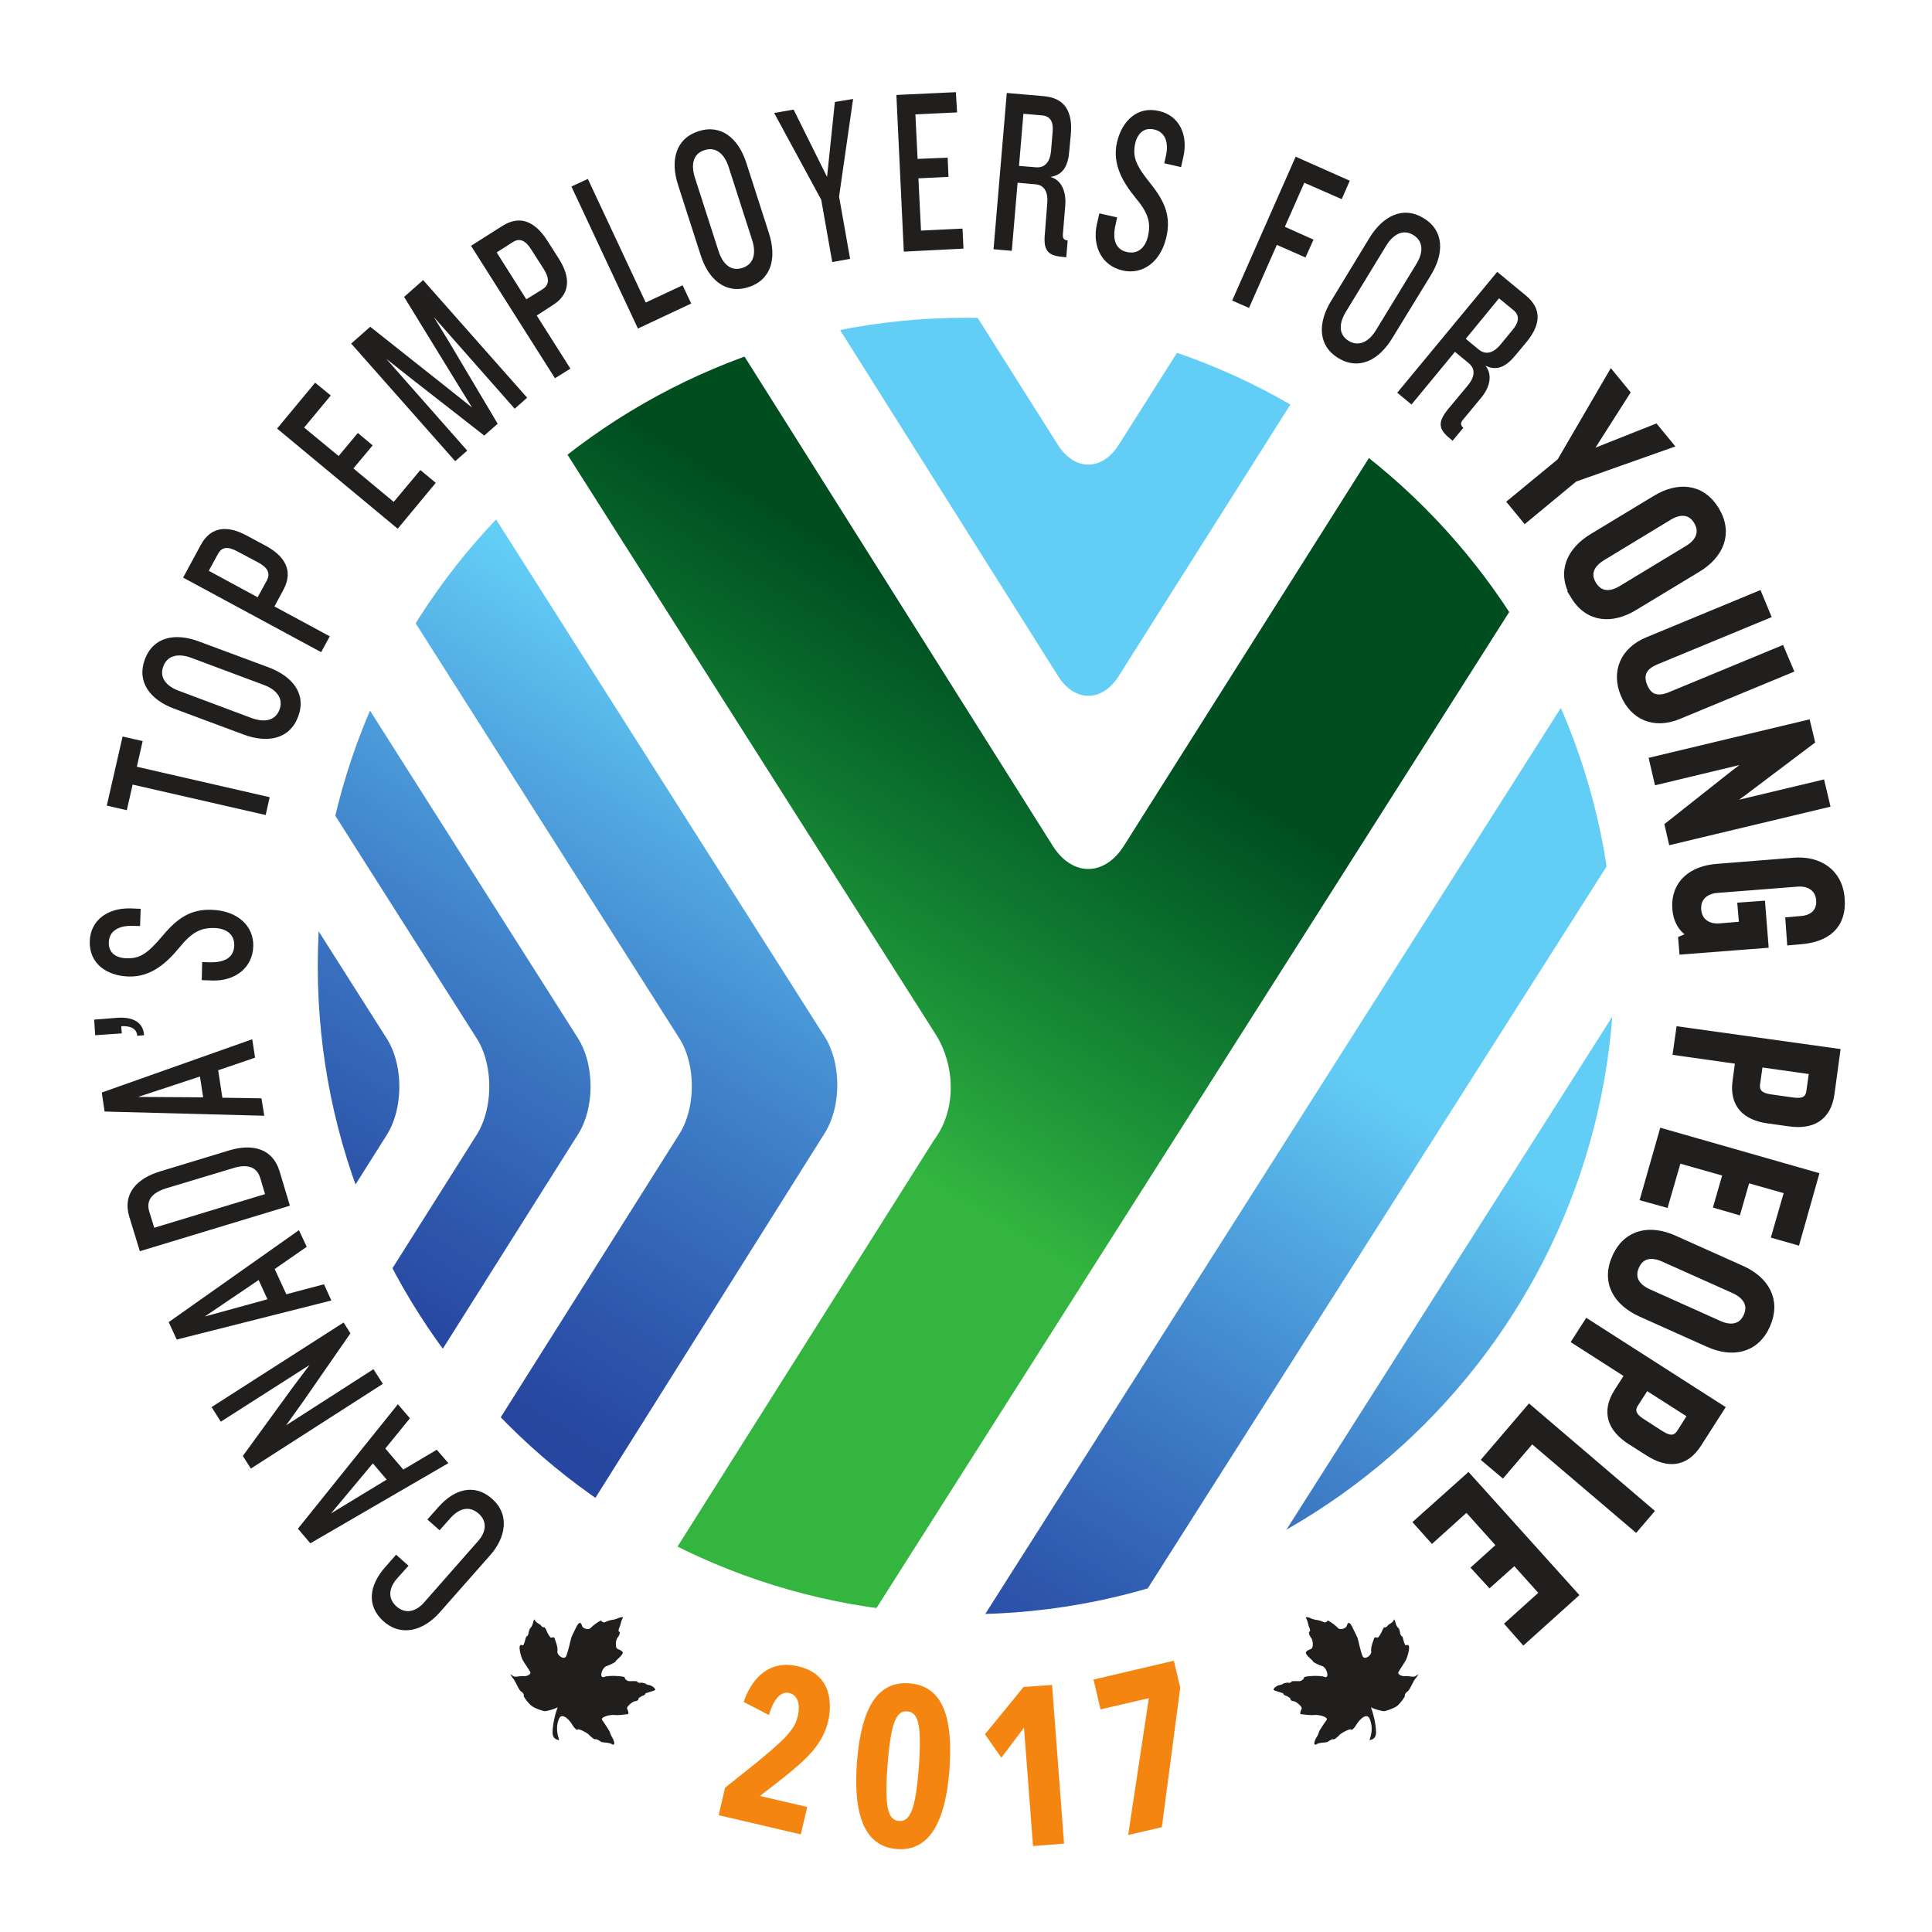 <svg xmlns="http://www.w3.org/2000/svg" xmlns:xlink="http://www.w3.org/1999/xlink" width="88.244" height="88.244" viewBox="0 0 70.596 70.596"><defs><clipPath id="d"><path d="M569 538h2v.828h-2zm0 0"/></clipPath><clipPath id="e"><path d="M581 538h3v.828h-3zm0 0"/></clipPath><clipPath id="f"><path d="M582 538h2v.828h-2zm0 0"/></clipPath><clipPath id="g"><path d="M576 538h2v.828h-2zm0 0"/></clipPath><clipPath id="h"><path d="M577 538h2v.828h-2zm0 0"/></clipPath><clipPath id="i"><path d="M581 538h1v.828h-1zm0 0"/></clipPath><clipPath id="j"><path d="M578 538h1v.828h-1zm0 0"/></clipPath><clipPath id="k"><path d="M549 289h1v1h-1zm0 0"/></clipPath><clipPath id="l"><path d="M514.227 263.172a8 8 0 0 0-8 8v55.812a8 8 0 0 0 8 8h55.812c4.422 0 8-3.582 8-8v-55.812c0-4.418-3.578-8-8-8zm0 0"/></clipPath><clipPath id="n"><path d="M630 316h1v1h-1zm0 0"/></clipPath><clipPath id="o"><path d="m624.074 306.125-4.511 5.152v14.653h10.085c.192-.973.434-2.23.512-2.739.098-.628-1.183-11.074-1.933-17.066zm0 0"/></clipPath><clipPath id="p"><path d="M630 318h1v1h-1zm0 0"/></clipPath><clipPath id="q"><path d="m624.074 306.125-4.511 5.152v14.653h10.085c.192-.973.434-2.23.512-2.739.098-.628-1.183-11.074-1.933-17.066zm0 0"/></clipPath><clipPath id="r"><path d="M630 320h1v2h-1zm0 0"/></clipPath><clipPath id="s"><path d="m624.074 306.125-4.511 5.152v14.653h10.085c.192-.973.434-2.23.512-2.739.098-.628-1.183-11.074-1.933-17.066zm0 0"/></clipPath><clipPath id="t"><path d="M630 311h1v2h-1zm0 0"/></clipPath><clipPath id="u"><path d="m624.074 306.125-4.511 5.152v14.653h10.085c.192-.973.434-2.23.512-2.739.098-.628-1.183-11.074-1.933-17.066zm0 0"/></clipPath><clipPath id="v"><path d="M630 310h1v1h-1zm0 0"/></clipPath><clipPath id="w"><path d="M630.988 306.125c.18.934.489 2.566.672 3.766.274 1.773.469 6.273.469 8.867s.473 2.457.473 4.094c0 1.082.21 2.347.347 3.078h2.176v-19.805zm0 0"/></clipPath><clipPath id="x"><path d="M630 322h1v1h-1zm0 0"/></clipPath><clipPath id="y"><path d="M630.988 306.125c.18.934.489 2.566.672 3.766.274 1.773.469 6.273.469 8.867s.473 2.457.473 4.094c0 1.082.21 2.347.347 3.078h2.176v-19.805zm0 0"/></clipPath><clipPath id="z"><path d="M630 318h1v2h-1zm0 0"/></clipPath><clipPath id="A"><path d="M630.988 306.125c.18.934.489 2.566.672 3.766.274 1.773.469 6.273.469 8.867s.473 2.457.473 4.094c0 1.082.21 2.347.347 3.078h2.176v-19.805zm0 0"/></clipPath><clipPath id="B"><path d="M630 320h1v3h-1zm0 0"/></clipPath><clipPath id="C"><path d="M630.988 306.125c.18.934.489 2.566.672 3.766.274 1.773.469 6.273.469 8.867s.473 2.457.473 4.094c0 1.082.21 2.347.347 3.078h2.176v-19.805zm0 0"/></clipPath><clipPath id="D"><path d="M564 133h1v1h-1zm0 0"/></clipPath><clipPath id="E"><path d="M514.227 103.441a8 8 0 0 0-8 8v55.813a8 8 0 0 0 8 8h55.812c4.422 0 8-3.582 8-8V111.44c0-4.418-3.578-8-8-8zm0 0"/></clipPath><linearGradient id="a" x1="-.602" x2="2.303" y1="0" y2="0" gradientTransform="rotate(-58.031 65.293 13.347)scale(32.921)" gradientUnits="userSpaceOnUse"><stop offset="0" style="stop-color:#26469f;stop-opacity:1"/><stop offset=".125" style="stop-color:#26469f;stop-opacity:1"/><stop offset=".188" style="stop-color:#26469f;stop-opacity:1"/><stop offset=".203" style="stop-color:#26469f;stop-opacity:1"/><stop offset=".207" style="stop-color:#27479f;stop-opacity:1"/><stop offset=".211" style="stop-color:#2747a0;stop-opacity:1"/><stop offset=".215" style="stop-color:#2748a1;stop-opacity:1"/><stop offset=".219" style="stop-color:#2849a2;stop-opacity:1"/><stop offset=".223" style="stop-color:#284aa2;stop-opacity:1"/><stop offset=".227" style="stop-color:#294ba3;stop-opacity:1"/><stop offset=".23" style="stop-color:#294ca4;stop-opacity:1"/><stop offset=".234" style="stop-color:#2a4ea5;stop-opacity:1"/><stop offset=".238" style="stop-color:#2a4fa6;stop-opacity:1"/><stop offset=".242" style="stop-color:#2b50a7;stop-opacity:1"/><stop offset=".246" style="stop-color:#2b51a8;stop-opacity:1"/><stop offset=".25" style="stop-color:#2c52a9;stop-opacity:1"/><stop offset=".254" style="stop-color:#2c53aa;stop-opacity:1"/><stop offset=".258" style="stop-color:#2d55aa;stop-opacity:1"/><stop offset=".262" style="stop-color:#2d56ab;stop-opacity:1"/><stop offset=".266" style="stop-color:#2e57ac;stop-opacity:1"/><stop offset=".27" style="stop-color:#2e58ad;stop-opacity:1"/><stop offset=".273" style="stop-color:#2f59ae;stop-opacity:1"/><stop offset=".277" style="stop-color:#2f5baf;stop-opacity:1"/><stop offset=".281" style="stop-color:#305cb0;stop-opacity:1"/><stop offset=".285" style="stop-color:#305db1;stop-opacity:1"/><stop offset=".289" style="stop-color:#315eb2;stop-opacity:1"/><stop offset=".293" style="stop-color:#3160b3;stop-opacity:1"/><stop offset=".297" style="stop-color:#3261b4;stop-opacity:1"/><stop offset=".301" style="stop-color:#3262b5;stop-opacity:1"/><stop offset=".305" style="stop-color:#3364b6;stop-opacity:1"/><stop offset=".309" style="stop-color:#3465b6;stop-opacity:1"/><stop offset=".313" style="stop-color:#3466b7;stop-opacity:1"/><stop offset=".316" style="stop-color:#3568b8;stop-opacity:1"/><stop offset=".32" style="stop-color:#3569b9;stop-opacity:1"/><stop offset=".324" style="stop-color:#366aba;stop-opacity:1"/><stop offset=".328" style="stop-color:#376cbb;stop-opacity:1"/><stop offset=".332" style="stop-color:#376dbc;stop-opacity:1"/><stop offset=".336" style="stop-color:#386ebd;stop-opacity:1"/><stop offset=".34" style="stop-color:#3870be;stop-opacity:1"/><stop offset=".344" style="stop-color:#3971bf;stop-opacity:1"/><stop offset=".348" style="stop-color:#3a73c0;stop-opacity:1"/><stop offset=".352" style="stop-color:#3a74c1;stop-opacity:1"/><stop offset=".355" style="stop-color:#3b76c2;stop-opacity:1"/><stop offset=".359" style="stop-color:#3c77c3;stop-opacity:1"/><stop offset=".363" style="stop-color:#3c79c4;stop-opacity:1"/><stop offset=".367" style="stop-color:#3d7ac5;stop-opacity:1"/><stop offset=".371" style="stop-color:#3e7cc6;stop-opacity:1"/><stop offset=".375" style="stop-color:#3e7dc7;stop-opacity:1"/><stop offset=".379" style="stop-color:#3f7fc8;stop-opacity:1"/><stop offset=".383" style="stop-color:#4080c9;stop-opacity:1"/><stop offset=".387" style="stop-color:#4082ca;stop-opacity:1"/><stop offset=".391" style="stop-color:#4183cb;stop-opacity:1"/><stop offset=".395" style="stop-color:#4285cc;stop-opacity:1"/><stop offset=".398" style="stop-color:#4286cd;stop-opacity:1"/><stop offset=".402" style="stop-color:#4388ce;stop-opacity:1"/><stop offset=".406" style="stop-color:#448acf;stop-opacity:1"/><stop offset=".41" style="stop-color:#448bd0;stop-opacity:1"/><stop offset=".414" style="stop-color:#458dd1;stop-opacity:1"/><stop offset=".418" style="stop-color:#468ed2;stop-opacity:1"/><stop offset=".422" style="stop-color:#4790d3;stop-opacity:1"/><stop offset=".426" style="stop-color:#4792d4;stop-opacity:1"/><stop offset=".43" style="stop-color:#4893d5;stop-opacity:1"/><stop offset=".434" style="stop-color:#4995d6;stop-opacity:1"/><stop offset=".438" style="stop-color:#4a97d7;stop-opacity:1"/><stop offset=".441" style="stop-color:#4a98d8;stop-opacity:1"/><stop offset=".445" style="stop-color:#4b9ad9;stop-opacity:1"/><stop offset=".449" style="stop-color:#4c9cda;stop-opacity:1"/><stop offset=".453" style="stop-color:#4d9edb;stop-opacity:1"/><stop offset=".457" style="stop-color:#4e9fdc;stop-opacity:1"/><stop offset=".461" style="stop-color:#4ea1dd;stop-opacity:1"/><stop offset=".465" style="stop-color:#4fa3de;stop-opacity:1"/><stop offset=".469" style="stop-color:#50a5df;stop-opacity:1"/><stop offset=".473" style="stop-color:#51a6e0;stop-opacity:1"/><stop offset=".477" style="stop-color:#51a8e1;stop-opacity:1"/><stop offset=".48" style="stop-color:#52aae2;stop-opacity:1"/><stop offset=".484" style="stop-color:#53ace3;stop-opacity:1"/><stop offset=".488" style="stop-color:#54aee4;stop-opacity:1"/><stop offset=".492" style="stop-color:#55afe5;stop-opacity:1"/><stop offset=".496" style="stop-color:#56b1e6;stop-opacity:1"/><stop offset=".5" style="stop-color:#56b3e7;stop-opacity:1"/><stop offset=".504" style="stop-color:#57b5e8;stop-opacity:1"/><stop offset=".508" style="stop-color:#58b7e9;stop-opacity:1"/><stop offset=".512" style="stop-color:#59b9ea;stop-opacity:1"/><stop offset=".516" style="stop-color:#5abbeb;stop-opacity:1"/><stop offset=".52" style="stop-color:#5bbdec;stop-opacity:1"/><stop offset=".523" style="stop-color:#5cbeed;stop-opacity:1"/><stop offset=".527" style="stop-color:#5cc0ef;stop-opacity:1"/><stop offset=".531" style="stop-color:#5dc2f0;stop-opacity:1"/><stop offset=".535" style="stop-color:#5ec4f1;stop-opacity:1"/><stop offset=".539" style="stop-color:#5fc6f2;stop-opacity:1"/><stop offset=".543" style="stop-color:#60c8f3;stop-opacity:1"/><stop offset=".547" style="stop-color:#61caf4;stop-opacity:1"/><stop offset=".551" style="stop-color:#61cbf5;stop-opacity:1"/><stop offset=".555" style="stop-color:#62cdf5;stop-opacity:1"/><stop offset=".563" style="stop-color:#62cdf5;stop-opacity:1"/><stop offset=".625" style="stop-color:#62cdf5;stop-opacity:1"/><stop offset=".75" style="stop-color:#62cdf5;stop-opacity:1"/><stop offset="1" style="stop-color:#62cdf5;stop-opacity:1"/></linearGradient><linearGradient id="b" x1="-1.375" x2="2.295" y1="0" y2="0" gradientTransform="rotate(-58.325 56.352 -3.708)scale(22.335)" gradientUnits="userSpaceOnUse"><stop offset="0" style="stop-color:#33b540;stop-opacity:1"/><stop offset=".25" style="stop-color:#33b540;stop-opacity:1"/><stop offset=".375" style="stop-color:#33b540;stop-opacity:1"/><stop offset=".379" style="stop-color:#32b340;stop-opacity:1"/><stop offset=".383" style="stop-color:#31b23f;stop-opacity:1"/><stop offset=".387" style="stop-color:#30b03f;stop-opacity:1"/><stop offset=".391" style="stop-color:#2faf3f;stop-opacity:1"/><stop offset=".395" style="stop-color:#2dad3e;stop-opacity:1"/><stop offset=".398" style="stop-color:#2cac3e;stop-opacity:1"/><stop offset=".402" style="stop-color:#2baa3e;stop-opacity:1"/><stop offset=".406" style="stop-color:#2aa83d;stop-opacity:1"/><stop offset=".41" style="stop-color:#29a73d;stop-opacity:1"/><stop offset=".414" style="stop-color:#28a53d;stop-opacity:1"/><stop offset=".418" style="stop-color:#27a43c;stop-opacity:1"/><stop offset=".422" style="stop-color:#26a23c;stop-opacity:1"/><stop offset=".426" style="stop-color:#25a13b;stop-opacity:1"/><stop offset=".43" style="stop-color:#249f3b;stop-opacity:1"/><stop offset=".434" style="stop-color:#239d3b;stop-opacity:1"/><stop offset=".438" style="stop-color:#229c3a;stop-opacity:1"/><stop offset=".441" style="stop-color:#219a3a;stop-opacity:1"/><stop offset=".445" style="stop-color:#21993a;stop-opacity:1"/><stop offset=".449" style="stop-color:#209739;stop-opacity:1"/><stop offset=".453" style="stop-color:#1f9639;stop-opacity:1"/><stop offset=".457" style="stop-color:#1e9438;stop-opacity:1"/><stop offset=".461" style="stop-color:#1d9338;stop-opacity:1"/><stop offset=".465" style="stop-color:#1c9138;stop-opacity:1"/><stop offset=".469" style="stop-color:#1b9037;stop-opacity:1"/><stop offset=".473" style="stop-color:#1a8e37;stop-opacity:1"/><stop offset=".477" style="stop-color:#1a8d36;stop-opacity:1"/><stop offset=".48" style="stop-color:#198b36;stop-opacity:1"/><stop offset=".484" style="stop-color:#188a35;stop-opacity:1"/><stop offset=".488" style="stop-color:#178835;stop-opacity:1"/><stop offset=".492" style="stop-color:#168735;stop-opacity:1"/><stop offset=".496" style="stop-color:#168534;stop-opacity:1"/><stop offset=".5" style="stop-color:#158434;stop-opacity:1"/><stop offset=".504" style="stop-color:#148233;stop-opacity:1"/><stop offset=".508" style="stop-color:#138133;stop-opacity:1"/><stop offset=".512" style="stop-color:#137f32;stop-opacity:1"/><stop offset=".516" style="stop-color:#127e32;stop-opacity:1"/><stop offset=".52" style="stop-color:#117c31;stop-opacity:1"/><stop offset=".523" style="stop-color:#107b31;stop-opacity:1"/><stop offset=".527" style="stop-color:#107930;stop-opacity:1"/><stop offset=".531" style="stop-color:#0f7830;stop-opacity:1"/><stop offset=".535" style="stop-color:#0e762f;stop-opacity:1"/><stop offset=".539" style="stop-color:#0e752f;stop-opacity:1"/><stop offset=".543" style="stop-color:#0d732e;stop-opacity:1"/><stop offset=".547" style="stop-color:#0c722e;stop-opacity:1"/><stop offset=".551" style="stop-color:#0c702e;stop-opacity:1"/><stop offset=".555" style="stop-color:#0b6f2d;stop-opacity:1"/><stop offset=".559" style="stop-color:#0b6e2c;stop-opacity:1"/><stop offset=".563" style="stop-color:#0a6c2c;stop-opacity:1"/><stop offset=".566" style="stop-color:#096b2b;stop-opacity:1"/><stop offset=".57" style="stop-color:#09692b;stop-opacity:1"/><stop offset=".574" style="stop-color:#08682a;stop-opacity:1"/><stop offset=".578" style="stop-color:#08662a;stop-opacity:1"/><stop offset=".582" style="stop-color:#076529;stop-opacity:1"/><stop offset=".586" style="stop-color:#076429;stop-opacity:1"/><stop offset=".59" style="stop-color:#066228;stop-opacity:1"/><stop offset=".594" style="stop-color:#066128;stop-opacity:1"/><stop offset=".598" style="stop-color:#055f27;stop-opacity:1"/><stop offset=".602" style="stop-color:#055e27;stop-opacity:1"/><stop offset=".605" style="stop-color:#045d26;stop-opacity:1"/><stop offset=".609" style="stop-color:#045b26;stop-opacity:1"/><stop offset=".613" style="stop-color:#035a25;stop-opacity:1"/><stop offset=".617" style="stop-color:#035824;stop-opacity:1"/><stop offset=".621" style="stop-color:#035724;stop-opacity:1"/><stop offset=".625" style="stop-color:#025623;stop-opacity:1"/><stop offset=".629" style="stop-color:#025423;stop-opacity:1"/><stop offset=".633" style="stop-color:#015322;stop-opacity:1"/><stop offset=".637" style="stop-color:#015122;stop-opacity:1"/><stop offset=".641" style="stop-color:#015021;stop-opacity:1"/><stop offset=".645" style="stop-color:#004f20;stop-opacity:1"/><stop offset=".648" style="stop-color:#004e20;stop-opacity:1"/><stop offset=".656" style="stop-color:#004e20;stop-opacity:1"/><stop offset=".688" style="stop-color:#004e20;stop-opacity:1"/><stop offset=".75" style="stop-color:#004e20;stop-opacity:1"/><stop offset="1" style="stop-color:#004e20;stop-opacity:1"/></linearGradient></defs><g style="display:inline"><path d="m46.07 9.445 2.248 3.559c.77 1.217 2.022 1.217 2.782 0l1.61-2.543a35 35 0 0 0-1.583-.367 34.6 34.6 0 0 0-5.057-.649m-4.734.065q-.203.014-.406.031c-.333.03-.664.07-.994.11-.267.031-.533.061-.797.099l-.016.002-.037.006c-.344.05-.685.11-1.025.17-.251.044-.504.083-.752.133l-.006.002a35 35 0 0 0-1.168.26c-.151.035-.303.067-.453.105q-.006 0-.01.002l-.03.008c-.11.027-.22.059-.33.087.393.448.762.904 1.028 1.327l11.986 19.023c.76 1.208 2.014 1.208 2.774 0L61.674 14.15q-.7-.41-1.42-.789l-.34-.174a35 35 0 0 0-1.326-.642l-.408-.186a35 35 0 0 0-1.387-.578l-.232-.092-5.461 8.627c-.77 1.208-2.013 1.208-2.782 0l-5.83-9.224a19 19 0 0 0-1.152-1.582M19.85 19.305c-.42.41-.838.823-1.237 1.254l-.164.173a35 35 0 0 0-1.465 1.721l-.029.037-.225.287-.091.12c-.221.285-.427.582-.639.874l15.014 23.631c.778 1.208.778 3.195.01 4.403L20.075 69.17q.194.188.39.373.589.547 1.202 1.066l.178.155.172.142q.73.604 1.494 1.168.137.1.277.197c.225.163.457.316.686.473l13.2-20.994c.76-1.217.76-3.194-.009-4.402zm54.648 7.982L41.793 78.77l.156.011.147.008a35 35 0 0 0 2.031.066q1.062-.002 2.105-.068c.15-.009.297-.024.446-.035h.01a35 35 0 0 0 1.771-.176l.145-.017 28.609-45.012c-.064-.2-.134-.396-.201-.594a35 35 0 0 0-.352-.998c-.098-.263-.204-.523-.308-.783q-.194-.485-.4-.963a35 35 0 0 0-.798-1.69 35 35 0 0 0-.341-.665c-.102-.191-.21-.378-.315-.567m-60.81.111c-.284.515-.56 1.035-.819 1.565a35 35 0 0 0-.98 2.22q-.085.21-.166.42l10.047 15.82c.77 1.208.768 3.183.008 4.4l-6.93 10.98.19.298q.376.573.775 1.13c.117.164.23.33.35.493q.54.732 1.117 1.435l.041.051L26.4 51.814c.77-1.217.761-3.194-.007-4.402zm-8.483 26.29 1.164-1.846c.769-1.208.76-3.185 0-4.403l-3.118-4.902Zm5.16-17.747a35 35 0 0 0-.506 2.493q-.052.31-.1.623-.08.557-.142 1.12-.033.284-.062.57-.015.173-.028.349l4.026 6.334c.768 1.217.778 3.194.01 4.402l-2.274 3.613.1.3q.118.327.242.653.165.435.34.864.107.266.218.531.344.8.725 1.58l4.756-7.541c.76-1.217.761-3.194-.008-4.402zm68.094 2.913L53.955 77.43a35 35 0 0 0 2.352-.778c.162-.06.32-.128.482-.191q.68-.266 1.346-.559.212-.093.424-.19.73-.335 1.443-.702l.17-.086L78.818 45.58c.02-.486.037-.972.037-1.463a35 35 0 0 0-.18-3.55 35 35 0 0 0-.216-1.713M9.494 46.699c.119 1.614.344 3.199.676 4.744.549-1.218.477-2.918-.205-4.004zm67.799 7.754L67.596 69.72a35 35 0 0 0 3.33-3.506 34.8 34.8 0 0 0 4.506-7.037 34.5 34.5 0 0 0 1.861-4.723" style="clip-rule:nonzero;fill:url(#a);fill-rule:nonzero;stroke:none;stroke-width:.35;stroke-miterlimit:4;stroke-dasharray:none;stroke-opacity:1" transform="scale(.8)"/><path d="M31.215 11.86a34.6 34.6 0 0 0-8.053 4.566l19.565 30.803c.896 1.409.987 3.441-.065 4.841L28.195 75.002a35 35 0 0 0 8.711 3.103 3 3 0 0 0 .623-.714L71.91 23.27a35 35 0 0 0-6.635-6.699L51.338 38.627c-.897 1.418-2.361 1.418-3.258 0L31.287 11.969a1 1 0 0 0-.072-.11" style="clip-rule:nonzero;fill:url(#b);fill-rule:nonzero;stroke:none;stroke-width:.35;stroke-miterlimit:4;stroke-dasharray:none;stroke-opacity:1" transform="scale(.8)"/><use xlink:href="#c" width="100%" height="100%" x="402.522" y="302.333" style="display:inline;fill:#fff;fill-opacity:1" transform="matrix(1.7 0 0 1.7 -1501.348 -960.84)"/><path d="M35.301 11.611c-13.082 0-23.69 10.6-23.69 23.69 0 13.076 10.608 23.684 23.69 23.684S58.985 48.377 58.985 35.3c0-13.09-10.601-23.69-23.684-23.69M70.596 35.3c0 19.489-15.806 35.295-35.295 35.295C15.806 70.596 0 54.79 0 35.3 0 15.806 15.806 0 35.301 0 54.79 0 70.596 15.806 70.596 35.301" style="display:inline;fill:#fff;fill-opacity:1;fill-rule:evenodd;stroke:none"/><path d="M17.98 54.768c.666.585.49 1.427-.066 2.057l-1.86 2.108c-.563.63-1.368.9-2.034.315-.66-.586-.506-1.347.043-1.97l.41-.468.454.403-.402.447c-.322.358-.366.746-.037 1.04.33.292.71.19 1.003-.14l1.977-2.248c.293-.329.351-.717.015-1.01-.33-.285-.696-.197-1.025.169l-.396.446-.446-.395.41-.461c.556-.63 1.296-.879 1.955-.293m-5.887.534 2.035-1.237-.505-.593zm2.885-3.477-.9 1.105.658.769 1.223-.725.424.49-5.044 2.929-.454-.534 3.653-4.547zm-2.175-3.105-1.72 2.482-.63.879 3.192-2.05.344.535-4.824 3.096-.293-.46 1.794-2.468.644-.857-3.243 2.072-.337-.534 4.824-3.09zm-5.322-.614 2.291-.63-.322-.703Zm3.726-2.548-1.171.813.425.922 1.376-.366.27.593-5.651 1.428-.293-.637 4.759-3.36zM6.076 43.42c-.52.161-.746.44-.622.85l.183.593 4.048-1.23-.175-.586c-.125-.417-.476-.52-.981-.366Zm4.137-.63.38 1.267L5.11 45.72l-.388-1.266c-.249-.835.278-1.391 1.12-1.648l2.526-.768c.849-.257 1.588-.08 1.845.754m-5.169-2.71 2.38.015-.118-.761zm4.276-1.435-1.348.461.154 1.003 1.428.022.102.637-5.835-.154-.102-.695 5.498-1.947zm-4.056-.82-.25.022c-.014-.249-.226-.373-.585-.351l.022.263-.974.066-.036-.57.856-.067c.535-.036.937.147.967.637m3.99-3.25c-.022.776-.652 1.274-1.487 1.252l-.395-.015.015-.66.271.008c.586.015.886-.197.9-.607.016-.41-.285-.63-.717-.645-.512-.015-.835.154-1.31.74-.425.512-.996 1.054-1.823 1.032-.82-.022-1.45-.483-1.428-1.281.015-.762.644-1.23 1.486-1.208l.374.015-.022.63-.271-.008c-.476-.015-.864.168-.871.608-.015.366.249.563.637.578.505.015.776-.169 1.332-.827.564-.674 1.047-.967 1.786-.945.952.03 1.545.593 1.523 1.333M5 28.017l4.854 1.113-.146.651-4.862-1.112-.212.937-.732-.169.578-2.525.733.168zm1.984-3.982c-.461-.169-.864-.096-1.017.314-.154.41.11.725.57.894l2.658.995c.461.169.864.103 1.018-.307.153-.41-.11-.732-.564-.9zm3.91 2.152c-.308.827-1.12.98-2 .651l-2.532-.944c-.871-.322-1.376-.974-1.069-1.8.307-.828 1.113-.982 1.984-.652l2.54.944c.872.33 1.391.966 1.077 1.8m-2.211-6.032c-.33-.183-.571-.19-.718.088l-.337.615 1.787.967.336-.615c.147-.279.008-.483-.322-.66zm1.676 1.391-.33.615 2.021 1.091-.315.579-5.044-2.724.645-1.193c.366-.674.966-.732 1.69-.337l.696.373c.71.389.996.923.637 1.596m4.173-2.225-4.407-3.66 1.39-1.677.572.468-.974 1.172 1.26 1.04.702-.843.542.454-.703.842 1.472 1.223.973-1.164.564.468zm4.275-4.385-2.957-3.353.578.944 1.757 2.958-.49.432-2.71-2.116-.87-.688 2.957 3.353-.439.388-3.8-4.298.696-.615 2.855 2.263.864.688-.586-.952-1.896-3.09.696-.614 3.8 4.297zm.608-5.813c-.198-.322-.417-.44-.673-.278l-.593.38 1.083 1.713.6-.373c.257-.168.235-.417.037-.732zm.783 2.028-.585.38 1.23 1.94-.564.352-3.068-4.84 1.143-.724c.644-.41 1.193-.168 1.64.527l.424.666c.44.688.425 1.296-.22 1.699m3.112.856-2.43-5.19.6-.278 2.115 4.517 1.347-.63.315.666zm3.309-5.922c-.154-.462-.461-.732-.871-.6-.425.131-.505.526-.36.995l.872 2.709c.154.468.454.74.871.6.41-.132.505-.527.359-.996zm.732 4.407c-.835.27-1.464-.271-1.75-1.171l-.827-2.57c-.286-.886-.088-1.684.747-1.955.842-.27 1.464.271 1.75 1.157l.827 2.57c.285.893.102 1.698-.747 1.969m3.309-3.309.403 2.277-.652.117-.403-2.277-1.72-3.17.71-.124 1.223 2.46.285-2.739.666-.11zm2.365 2.013-.271-5.725 2.174-.102.044.739-1.523.073.08 1.626 1.099-.044.03.702-1.099.052.095 1.91 1.516-.073.036.732zm5.439-4.385c.03-.33-.066-.564-.38-.593l-.689-.059-.16 1.904.614.051c.322.03.52-.183.557-.608zm.351 4.575c-.527-.043-.695-.241-.636-.834l.087-1.113c.037-.395-.087-.673-.424-.703l-.659-.058-.212 2.489-.667-.059.484-5.71 1.354.117c.761.066 1.054.557.988 1.37l-.058.629c-.044.556-.227.878-.688.952.439.124.578.593.541 1.046l-.087 1.04c-.015.154.036.227.175.234l-.051.615zm2.205.498c-.755-.168-1.121-.886-.938-1.698l.088-.388.651.146-.058.264c-.132.563.015.915.417 1.003.403.088.674-.161.769-.586.11-.498.007-.85-.476-1.42-.425-.527-.842-1.194-.659-1.999.183-.798.754-1.332 1.53-1.15.74.162 1.084.865.893 1.692l-.08.359-.615-.14.058-.256c.11-.476 0-.886-.432-.98-.351-.081-.6.131-.688.512-.102.498.022.798.564 1.471.542.674.74 1.216.578 1.94-.205.923-.878 1.399-1.603 1.23m6.641-3.206-.711 1.61 1.047.469-.293.651-1.047-.46-1.017 2.305-.615-.27 2.32-5.257 1.977.878-.293.674zm4.092 2.972c.263-.425.263-.835-.11-1.062-.374-.227-.732-.029-.989.388L49.175 11.4c-.257.424-.264.827.102 1.054.373.227.74.036.996-.38zm-2.856 3.433c-.746-.46-.746-1.288-.256-2.086l1.406-2.313c.49-.791 1.222-1.172 1.976-.71.754.46.747 1.288.264 2.079l-1.413 2.306c-.49.805-1.215 1.186-1.977.724m6.384-1.039c.205-.249.271-.498.03-.703l-.535-.44-1.215 1.48.476.395c.249.198.527.14.798-.19zm-2.313 3.968c-.41-.337-.432-.593-.059-1.054l.718-.864c.256-.3.307-.6.044-.82l-.506-.417-1.588 1.925-.52-.432 3.653-4.415 1.047.864c.586.484.55 1.055.03 1.691l-.403.484c-.352.432-.688.593-1.106.388.286.351.14.82-.153 1.171l-.667.805c-.095.117-.095.205.015.293l-.395.476zm0 0" style="display:inline;fill:#211e1e;fill-opacity:1;fill-rule:nonzero;stroke:none"/><path d="m57.513 17.453-1.779 1.472-.468-.571 1.779-1.465 1.837-3.155.505.615-1.493 2.343 2.584-1.025.469.57zm0 0" style="display:inline;fill:#211e1e;fill-opacity:1;fill-rule:nonzero;stroke:#211e1e;stroke-width:.324;stroke-linecap:butt;stroke-linejoin:miter;stroke-miterlimit:10;stroke-opacity:1"/><path d="M61.7 20.081c.418-.256.594-.637.345-1.054-.25-.417-.674-.425-1.091-.168L58.53 20.33c-.425.256-.608.63-.352 1.047.25.417.674.432 1.091.176zm-4.15 1.677c-.505-.842-.154-1.61.651-2.101l2.314-1.399c.79-.483 1.64-.446 2.152.396.505.842.146 1.61-.644 2.093l-2.314 1.399c-.798.49-1.647.454-2.16-.388" style="display:inline;fill:#211e1e;fill-opacity:1;fill-rule:nonzero;stroke:none"/><path d="M61.7 20.081c.418-.256.594-.637.345-1.054-.25-.417-.674-.425-1.091-.168L58.53 20.33c-.425.256-.608.63-.352 1.047.25.417.674.432 1.091.176zm-4.15 1.677c-.505-.842-.154-1.61.651-2.101l2.314-1.399c.79-.483 1.64-.446 2.152.396.505.842.146 1.61-.644 2.093l-2.314 1.399c-.798.49-1.647.454-2.16-.388zm0 0" style="display:inline;fill:none;stroke:#211e1e;stroke-width:.324;stroke-linecap:butt;stroke-linejoin:miter;stroke-miterlimit:10;stroke-opacity:1"/><path d="M59.373 25.352c-.323-.776-.037-1.544.834-1.91l4.034-1.67.286.689-4.034 1.669c-.469.197-.637.512-.454.959s.527.549.995.358l4.034-1.669.286.674-4.034 1.669c-.879.366-1.618.022-1.947-.769" style="display:inline;fill:#211e1e;fill-opacity:1;fill-rule:nonzero;stroke:none"/><path d="M59.373 25.352c-.323-.776-.037-1.544.834-1.91l4.034-1.67.286.689-4.034 1.669c-.469.197-.637.512-.454.959s.527.549.995.358l4.034-1.669.286.674-4.034 1.669c-.879.366-1.618.022-1.947-.769zm0 0" style="display:inline;fill:none;stroke:#211e1e;stroke-width:.324;stroke-linecap:butt;stroke-linejoin:miter;stroke-miterlimit:10;stroke-opacity:1"/><path d="m60.998 30.177 2.408-1.904.879-.659-3.69.886-.16-.688 5.57-1.332.14.585-2.475 1.867-.879.637 3.741-.893.161.68-5.578 1.333zm.49 4.165.432-.175c-.388-.154-.615-.498-.651-.967-.066-.907.593-1.405 1.464-1.471l2.833-.227c.842-.066 1.603.359 1.677 1.332.08.981-.528 1.435-1.45 1.508l-.337.03-.05-.703.424-.037c.388-.029.732-.263.695-.746-.036-.484-.432-.674-.82-.652l-2.987.234c-.395.037-.754.286-.717.776.036.49.432.689.827.66l.886-.074-.059-.696.689-.05.11 1.398-2.936.227zm0 0" style="display:inline;fill:#211e1e;fill-opacity:1;fill-rule:nonzero;stroke:#211e1e;stroke-width:.324;stroke-linecap:butt;stroke-linejoin:miter;stroke-miterlimit:10;stroke-opacity:1"/><path d="M65.515 40.265c.373.051.607-.044.651-.38l.11-.777-2.013-.285-.11.776c-.044.337.161.498.527.549zm-2.043-.769.103-.768-2.277-.322.103-.725 5.673.79-.205 1.501c-.117.835-.666 1.142-1.479 1.025l-.79-.11c-.798-.11-1.252-.556-1.128-1.39" style="display:inline;fill:#211e1e;fill-opacity:1;fill-rule:nonzero;stroke:none"/><path d="M65.515 40.265c.373.051.607-.044.651-.38l.11-.777-2.013-.285-.11.776c-.044.337.161.498.527.549zm-2.043-.769.103-.768-2.277-.322.103-.725 5.673.79-.205 1.501c-.117.835-.666 1.142-1.479 1.025l-.79-.11c-.798-.11-1.252-.556-1.128-1.39zm0 0" style="display:inline;fill:none;stroke:#211e1e;stroke-width:.324;stroke-linecap:butt;stroke-linejoin:miter;stroke-miterlimit:10;stroke-opacity:1"/><path d="m60.778 41.407 5.506 1.574-.66 2.335-.717-.205.469-1.625-1.574-.446-.337 1.171-.674-.198.337-1.171-1.837-.52-.469 1.618-.71-.198zm0 0" style="display:inline;fill:#211e1e;fill-opacity:1;fill-rule:nonzero;stroke:#211e1e;stroke-width:.324;stroke-linecap:butt;stroke-linejoin:miter;stroke-miterlimit:10;stroke-opacity:1"/><path d="M62.806 48.42c.447.198.864.132 1.062-.314.197-.44-.037-.79-.476-.996l-2.6-1.164c-.446-.198-.856-.132-1.053.308-.198.446.022.797.475 1.002zm-3.74-2.467c.402-.893 1.236-1.04 2.1-.651l2.467 1.105c.842.381 1.289 1.098.894 1.999-.403.9-1.238 1.04-2.087.659l-2.467-1.106c-.857-.388-1.31-1.105-.908-2.006" style="display:inline;fill:#211e1e;fill-opacity:1;fill-rule:nonzero;stroke:none"/><path d="M62.806 48.42c.447.198.864.132 1.062-.314.197-.44-.037-.79-.476-.996l-2.6-1.164c-.446-.198-.856-.132-1.053.308-.198.446.022.797.475 1.002zm-3.74-2.467c.402-.893 1.236-1.04 2.1-.651l2.467 1.105c.842.381 1.289 1.098.894 1.999-.403.9-1.238 1.04-2.087.659l-2.467-1.106c-.857-.388-1.31-1.105-.908-2.006Zm0 0" style="display:inline;fill:none;stroke:#211e1e;stroke-width:.324;stroke-linecap:butt;stroke-linejoin:miter;stroke-miterlimit:10;stroke-opacity:1"/><path d="M60.676 52.44c.315.197.563.212.754-.08l.417-.66-1.706-1.09-.424.658c-.183.286-.066.513.241.71zm-1.545-1.56.417-.651-1.932-1.237.395-.615 4.824 3.089-.812 1.267c-.454.717-1.076.76-1.772.314l-.666-.424c-.68-.44-.908-1.025-.454-1.743" style="display:inline;fill:#211e1e;fill-opacity:1;fill-rule:nonzero;stroke:none"/><path d="M60.676 52.44c.315.197.563.212.754-.08l.417-.66-1.706-1.09-.424.658c-.183.286-.066.513.241.71zm-1.545-1.56.417-.651-1.932-1.237.395-.615 4.824 3.089-.812 1.267c-.454.717-1.076.76-1.772.314l-.666-.424c-.68-.44-.908-1.025-.454-1.743zm0 0" style="display:inline;fill:none;stroke:#211e1e;stroke-width:.324;stroke-linecap:butt;stroke-linejoin:miter;stroke-miterlimit:10;stroke-opacity:1"/><path d="m55.888 51.51 4.356 3.719-.476.556-3.8-3.235L54.9 53.8l-.564-.475zm-2.24 2.504 3.836 4.26-1.808 1.626-.491-.557 1.252-1.127L55.347 57l-.909.812-.476-.52.908-.82-1.274-1.42-1.259 1.135-.498-.556zm0 0" style="display:inline;fill:#211e1e;fill-opacity:1;fill-rule:nonzero;stroke:#211e1e;stroke-width:.324;stroke-linecap:butt;stroke-linejoin:miter;stroke-miterlimit:10;stroke-opacity:1"/><path d="M18.763 61.35c-.073-.096-.124-.176-.124-.176.008 0 .059.043.132.08.066.037.27-.022.366-.007.088.015.278-.059.241-.147-.043-.088-.248-.373-.292-.468s-.213-.637.022-.505c.073-.08.102-.33.131-.33.022.008.074-.073.074-.124a.6.6 0 0 1 .058-.176c.008.008.073-.08.095-.16.022-.081.059-.22.08-.133.03.088.213.161.22.19.008.03.096.089.103.067.015-.022.073.044.102.124.022.073.14.271.169.256.037-.007.117-.036.132.037s.124.307.095.454c-.022.154.249.344.322.183.073-.168.169-.63.19-.68.015-.052.118-.257.147-.316.175-.38.22-.16.249-.095.022.073.22.154.314.059.096-.11.374-.293.381-.264.008.037.095.088.147.051.058-.029.22-.08.22-.073a1 1 0 0 0 .211-.051c.088-.044.264-.095.198 0-.058.095-.073.249-.102.293-.022.043-.066.183-.022.183s.029.117-.051.212c-.081.095-.096.373-.008.417.095.044.242.088.176.19-.066.11-.257.25-.242.264s-.16.117-.337.176c-.175.066-.278.468-.08.395.19-.073.754-.022.746.015-.007.037.066.132.161.139.096 0 .315-.007.3.015-.021.022.067.058.118.044.044-.015.19.03.19.036-.007.008.051.037.14.052.087.015.27.153.182.19-.088.036-.337.102-.337.117.008.015-.029.059-.08.073-.044.015-.176.088-.168.11 0 .03-.022.088-.125.095-.102.015-.322.205-.293.271.03.059.08.205.015.205-.058 0-.293.044-.46.03-.177-.023-.55.073-.462.19s.285.432.278.432.03.102.088.205c.066.102.124.314-.008.241-.131-.08-.366-.051-.41-.095-.043-.036-.205-.117-.205-.088s-.117-.051-.212-.146c-.088-.103-.41-.25-.424-.212-.015.043-.103-.008-.205-.176-.103-.176-.374-.461-.484-.212-.175.417.037.79 0 .776-.029-.008-.234-.022-.234-.271s.073-.63.19-.93c-.08.058-.388.14-.46.146-.081 0-.389-.11-.491-.19-.11-.08-.315-.351-.293-.38.022-.023-.037-.125-.103-.154-.058-.03-.197-.352-.27-.454m32.944 0a.8.8 0 0 0 .124-.176s-.058.043-.124.08c-.074.037-.279-.022-.366-.007-.096.015-.286-.059-.242-.147s.242-.373.285-.468c.044-.095.22-.637-.021-.505-.074-.08-.103-.33-.125-.33-.022.008-.073-.073-.08-.124 0-.052-.044-.183-.052-.176-.007.008-.08-.08-.102-.16-.022-.081-.059-.22-.08-.133-.023.088-.206.161-.213.19-.015.03-.095.089-.11.067-.008-.022-.066.044-.095.124-.03.073-.14.271-.176.256-.03-.007-.117-.036-.124.037-.022.073-.125.307-.103.454.03.154-.249.344-.315.183-.073-.168-.168-.63-.19-.68a10 10 0 0 0-.154-.316c-.168-.38-.212-.16-.241-.095-.03.073-.227.154-.322.059-.096-.11-.366-.293-.374-.264-.007.037-.095.088-.146.051a1 1 0 0 0-.227-.073 1 1 0 0 1-.212-.051c-.08-.044-.257-.095-.19 0 .058.095.073.249.095.293.029.043.065.183.021.183-.036 0-.021.117.052.212.08.095.102.373.007.417-.088.044-.241.088-.175.19.066.11.256.25.241.264s.161.117.344.176c.176.066.271.468.08.395-.19-.073-.753-.022-.746.015s-.073.132-.168.139c-.088 0-.308-.007-.293.015s-.066.058-.117.044-.198.03-.19.036c0 .008-.059.037-.147.052s-.263.153-.175.19c.088.036.336.102.33.117 0 .015.028.059.08.073.051.015.175.088.175.11 0 .03.022.088.125.095.102.015.315.205.293.271-.03.059-.088.205-.022.205.058 0 .292.044.468.03.176-.023.55.073.461.19-.095.117-.292.432-.278.432a.6.6 0 0 1-.095.205c-.066.102-.124.314.007.241.132-.08.374-.051.418-.095.044-.036.197-.117.197-.088s.125-.051.213-.146c.095-.103.417-.25.424-.212.022.043.103-.008.205-.176.11-.176.374-.461.484-.212.182.417-.03.79 0 .776.029-.008.234-.022.234-.271s-.073-.63-.19-.93c.087.058.387.14.468.146.073 0 .388-.11.49-.19.103-.08.308-.351.286-.38-.022-.023.044-.125.103-.154.058-.03.197-.352.27-.454" style="display:inline;fill:#211e1e;fill-opacity:1;fill-rule:evenodd;stroke:none"/><path d="m26.494 65.324 1.201-.959c1.186-.973 1.362-1.251 1.464-1.69.015-.089.147-.696-.322-.813-.395-.088-.63.424-.74.805l-.922-.476c.147-.454.674-1.618 1.992-1.303 1.325.308 1.2 1.53 1.098 1.991-.198.842-.747 1.377-1.713 2.138l-.784.608 1.728.402-.234 1.003-3.002-.703zm6.355 1.216c.41.029.608-.432.725-1.962.117-1.618-.037-2.013-.425-2.043-.38-.029-.593.344-.717 1.955-.117 1.53.007 2.02.417 2.05m.38-5.03c1.384.103 1.575 1.574 1.465 3.148-.117 1.538-.55 3.01-1.918 2.907-1.37-.103-1.574-1.626-1.464-3.156.124-1.574.541-3.009 1.918-2.899m4.173.132 1.04-.073.438 5.798-1.134.088-.33-4.327-.827 1.098-.6-.856zm4.575.41-1.764.41-.256-1.09 2.935-.689.234.988-.673 5.096-1.23.285zm0 0" style="display:inline;fill:#f58511;fill-opacity:1;fill-rule:nonzero;stroke:none"/><g clip-path="url(#d)" style="display:inline;clip-rule:nonzero" transform="matrix(1.7 0 0 1.7 -1501.348 -960.84)"><path d="M570.492 538.848c.008 0 .008.011.008.023a21 21 0 0 1-.965.906c-.039.036-.09.102-.156.09-.031-.027.02-.058.031-.07.063-.063.149-.11.223-.172.18-.164.371-.336.559-.504q.159-.134.3-.273" style="fill:#b88505;fill-opacity:1;fill-rule:evenodd;stroke:none"/></g><g clip-path="url(#e)" style="display:inline;clip-rule:nonzero" transform="matrix(1.7 0 0 1.7 -1501.348 -960.84)"><path d="M582.41 539.07v.13c.031.015.047-.044.067-.071.226.152.425.328.636.492-.066.066-.176.09-.258.137-.335-.285-.656-.582-1.007-.848.078-.035.172-.078.254-.062.043.011.113.074.164.109.054.04.101.094.144.113" style="fill:#b88505;fill-opacity:1;fill-rule:evenodd;stroke:none"/></g><g clip-path="url(#f)" style="display:inline;clip-rule:nonzero" transform="matrix(1.7 0 0 1.7 -1501.348 -960.84)"><path d="M583.434 539.488c-.059.055-.125.13-.23.106-.048-.012-.11-.102-.165-.157-.125-.105-.21-.183-.34-.296-.078-.07-.18-.118-.144-.23.039 0 .078-.048.125-.04.05 0 .156.106.203.145.183.144.41.324.55.472" style="fill:#b88505;fill-opacity:1;fill-rule:evenodd;stroke:none"/></g><g clip-path="url(#g)" style="display:inline;clip-rule:nonzero" transform="matrix(1.7 0 0 1.7 -1501.348 -960.84)"><path d="M577.89 538.887a8 8 0 0 1-.374.332c-.043.03-.102.082-.137.093-.063.024-.14.02-.211.032-.063.008-.125.027-.195.039-.032-.012.02-.047.02-.051a1.5 1.5 0 0 1 .32-.29c.058-.042.132-.12.183-.136.063-.02.137-.004.203-.008.063-.004.125-.015.192-.012" style="fill:#b88505;fill-opacity:1;fill-rule:evenodd;stroke:none"/></g><g clip-path="url(#h)" style="display:inline;clip-rule:nonzero" transform="matrix(1.7 0 0 1.7 -1501.348 -960.84)"><path d="M578.46 538.906c-.147.145-.347.239-.522.36-.082-.004-.133.015-.22.008.055-.07.15-.133.243-.204.09-.066.18-.136.27-.183.042-.023.16.027.23.02" style="fill:#b88505;fill-opacity:1;fill-rule:evenodd;stroke:none"/></g><g clip-path="url(#i)" style="display:inline;clip-rule:nonzero" transform="matrix(1.7 0 0 1.7 -1501.348 -960.84)"><path d="M581.934 539.148a.5.5 0 0 1-.133.051c-.047.008-.121.031-.156.028-.055-.008-.13-.086-.184-.125-.066-.051-.125-.09-.176-.13.106-.019.215-.038.34-.035q.159.106.309.211" style="fill:#b88505;fill-opacity:1;fill-rule:evenodd;stroke:none"/></g><g clip-path="url(#j)" style="display:inline;clip-rule:nonzero" transform="matrix(1.7 0 0 1.7 -1501.348 -960.84)"><path d="M578.86 538.965c-.083.098-.184.16-.29.242-.039.027-.058.07-.11.086-.015-.031.036-.055.06-.086.046-.05.082-.102.136-.152.024-.028.04-.059.059-.07a.16.16 0 0 1 .144-.02" style="fill:#b88505;fill-opacity:1;fill-rule:evenodd;stroke:none"/></g><g clip-path="url(#k)" style="display:inline;clip-rule:nonzero" transform="matrix(1.7 0 0 1.7 -1501.348 -960.84)"><g clip-path="url(#l)" style="clip-rule:nonzero"><use xlink:href="#m" width="100%" height="100%" x="549.032" y="289.364" style="fill:#211e1e;fill-opacity:1"/></g></g><g clip-path="url(#n)" style="display:inline;clip-rule:nonzero" transform="matrix(1.7 0 0 1.7 -1501.348 -960.84)"><g clip-path="url(#o)" style="clip-rule:nonzero"><path d="M631.281 316.363c.043.047-.03.07-.062.082-.2.031-.442.035-.657.047-.039 0-.078.012-.109 0 .016-.023.05-.023.074-.027.118-.024.27-.04.387-.047.09-.008.172-.031.254-.04.04-.003.086 0 .113-.015" style="fill:#fff;fill-opacity:1;fill-rule:evenodd;stroke:none"/></g></g><g clip-path="url(#p)" style="display:inline;clip-rule:nonzero" transform="matrix(1.7 0 0 1.7 -1501.348 -960.84)"><g clip-path="url(#q)" style="clip-rule:nonzero"><path d="M630.93 318.68v-.207h.18v.168a.5.5 0 0 1-.028.199.22.22 0 0 1-.152.125v-.09q.087-.04.086-.152v-.043zm0 0" style="fill:#fff;fill-opacity:1;fill-rule:nonzero;stroke:none"/></g></g><g clip-path="url(#r)" style="display:inline;clip-rule:nonzero" transform="matrix(1.7 0 0 1.7 -1501.348 -960.84)"><g clip-path="url(#s)" style="clip-rule:nonzero"><path d="M630.7 321.184h.269a.5.5 0 0 0-.028-.184q-.029-.063-.105-.062c-.094 0-.137.07-.137.207zm.527.16h-.528v.082q0 .241.13.242.116 0 .14-.195h.242q-.017.375-.379.375-.257 0-.344-.18-.058-.117-.058-.375-.001-.252.074-.375.094-.165.34-.164.222.002.308.144.076.121.075.383zm0 0" style="fill:#fff;fill-opacity:1;fill-rule:nonzero;stroke:none"/></g></g><g clip-path="url(#t)" style="display:inline;clip-rule:nonzero" transform="matrix(1.7 0 0 1.7 -1501.348 -960.84)"><g clip-path="url(#u)" style="clip-rule:nonzero"><path d="M630.7 312.063c.097-.243.273-.43.53-.43.22 0 .356.14.356.34 0 .265-.2.433-.777.777v.004c.097-.004.535-.031.625-.04l-.102.216a9 9 0 0 0-.57 0c-.047 0-.106.004-.157.011l-.097.008c-.012 0-.02-.011-.02-.023 0-.02.008-.023.078-.066.25-.149.84-.516.84-.942 0-.129-.074-.234-.191-.234-.207 0-.297.285-.34.433zm0 0" style="fill:#fff;fill-opacity:1;fill-rule:nonzero;stroke:none"/></g></g><g clip-path="url(#v)" style="display:inline;clip-rule:nonzero" transform="matrix(1.7 0 0 1.7 -1501.348 -960.84)"><g clip-path="url(#w)" style="clip-rule:nonzero"><path d="M629.84 310.195c.156-.043.324-.136.515-.125.012.004.004-.015.016-.011.094-.004.168.004.274.008-.079.035-.165.043-.258.066q-.01.019-.043.02c-.008 0 0 .015-.004.015-.032 0-.047.012-.075.008-.027.031-.074.047-.125.059-.062.054-.148.082-.234.11q-.004.006.004.007c-.035.02-.078.055-.113.02-.043-.04-.04-.145-.035-.22-.086-.015-.164.032-.223.071-.047-.023-.059-.094-.059-.148.082-.02.176-.055.27-.032.043.04.09.075.09.153m.472-.031h.02q.001-.006.008-.012c-.012 0-.02.008-.027.012" style="fill:#fff;fill-opacity:1;fill-rule:evenodd;stroke:none"/></g></g><g clip-path="url(#x)" style="display:inline;clip-rule:nonzero" transform="matrix(1.7 0 0 1.7 -1501.348 -960.84)"><g clip-path="url(#y)" style="clip-rule:nonzero"><path d="M630.906 322.664c0-.008.016-.008.024-.012-.309.012-.653.024-1.02.043l-.074.004c-.035 0-.066.008-.098 0-.129.008-.258.012-.387.02l-.351.023c-.242.016-.492.035-.746.047-.13.008-.258.012-.39.024-.134.008-.266.004-.4.015l-.386.024c-.133.004-.262.015-.39.023-.266.02-.528.027-.794.035l-.382.012c-.254.004-.504.008-.77.008l-.41.012c-.254.004-.512-.004-.758 0a6 6 0 0 1-.262-.008c-.253-.012-.527-.004-.793-.008a18 18 0 0 1-1.042-.051 7 7 0 0 1-.512-.04 16 16 0 0 1-.488-.05c-.317-.04-.61-.094-.915-.14.02-.009.051-.005.075 0 .164.015.34.038.511.054.508.05 1.063.07 1.547.09" style="fill:#fff;fill-opacity:1;fill-rule:evenodd;stroke:none"/></g></g><g clip-path="url(#z)" style="display:inline;clip-rule:nonzero" transform="matrix(1.7 0 0 1.7 -1501.348 -960.84)"><g clip-path="url(#A)" style="clip-rule:nonzero"><path d="M630.52 319.555v-.266a.3.3 0 0 1-.133.066c-.078.028-.125.043-.145.055q-.076.047-.078.164 0 .176.149.176.08 0 .144-.059a.17.17 0 0 0 .063-.136m-.336-.422h-.164q0-.18.082-.262t.265-.082q.206-.001.278.11c.027.039.039.105.039.19v.579q-.001.082.05.082c.016 0 .028 0 .04-.012v.121q-.059.007-.094.008-.07 0-.094-.015-.047-.029-.055-.121h-.004a.3.3 0 0 1-.109.11.27.27 0 0 1-.14.042q-.282 0-.282-.305-.002-.227.196-.285l.218-.066q.077-.024.102-.059.016-.022.015-.097.001-.153-.168-.153-.175 0-.175.203zm0 0" style="fill:#fff;fill-opacity:1;fill-rule:nonzero;stroke:none"/></g></g><g clip-path="url(#B)" style="display:inline;clip-rule:nonzero" transform="matrix(1.7 0 0 1.7 -1501.348 -960.84)"><g clip-path="url(#C)" style="clip-rule:nonzero"><path d="M629.621 322.164v-.2a.4.4 0 0 0 .07.005q.129.001.141-.145l-.29-1.043h.278l.157.72h.004l.132-.72h.266l-.25.973q-.07.265-.14.336t-.258.074zm0 0" style="fill:#fff;fill-opacity:1;fill-rule:nonzero;stroke:none"/></g></g><g clip-path="url(#D)" style="display:inline;clip-rule:nonzero" transform="matrix(1.7 0 0 1.7 -1501.348 -960.84)"><g clip-path="url(#E)" style="clip-rule:nonzero"><use xlink:href="#F" width="100%" height="100%" x="564.019" y="133.668" style="fill:#fff;fill-opacity:1"/></g></g></g></svg>